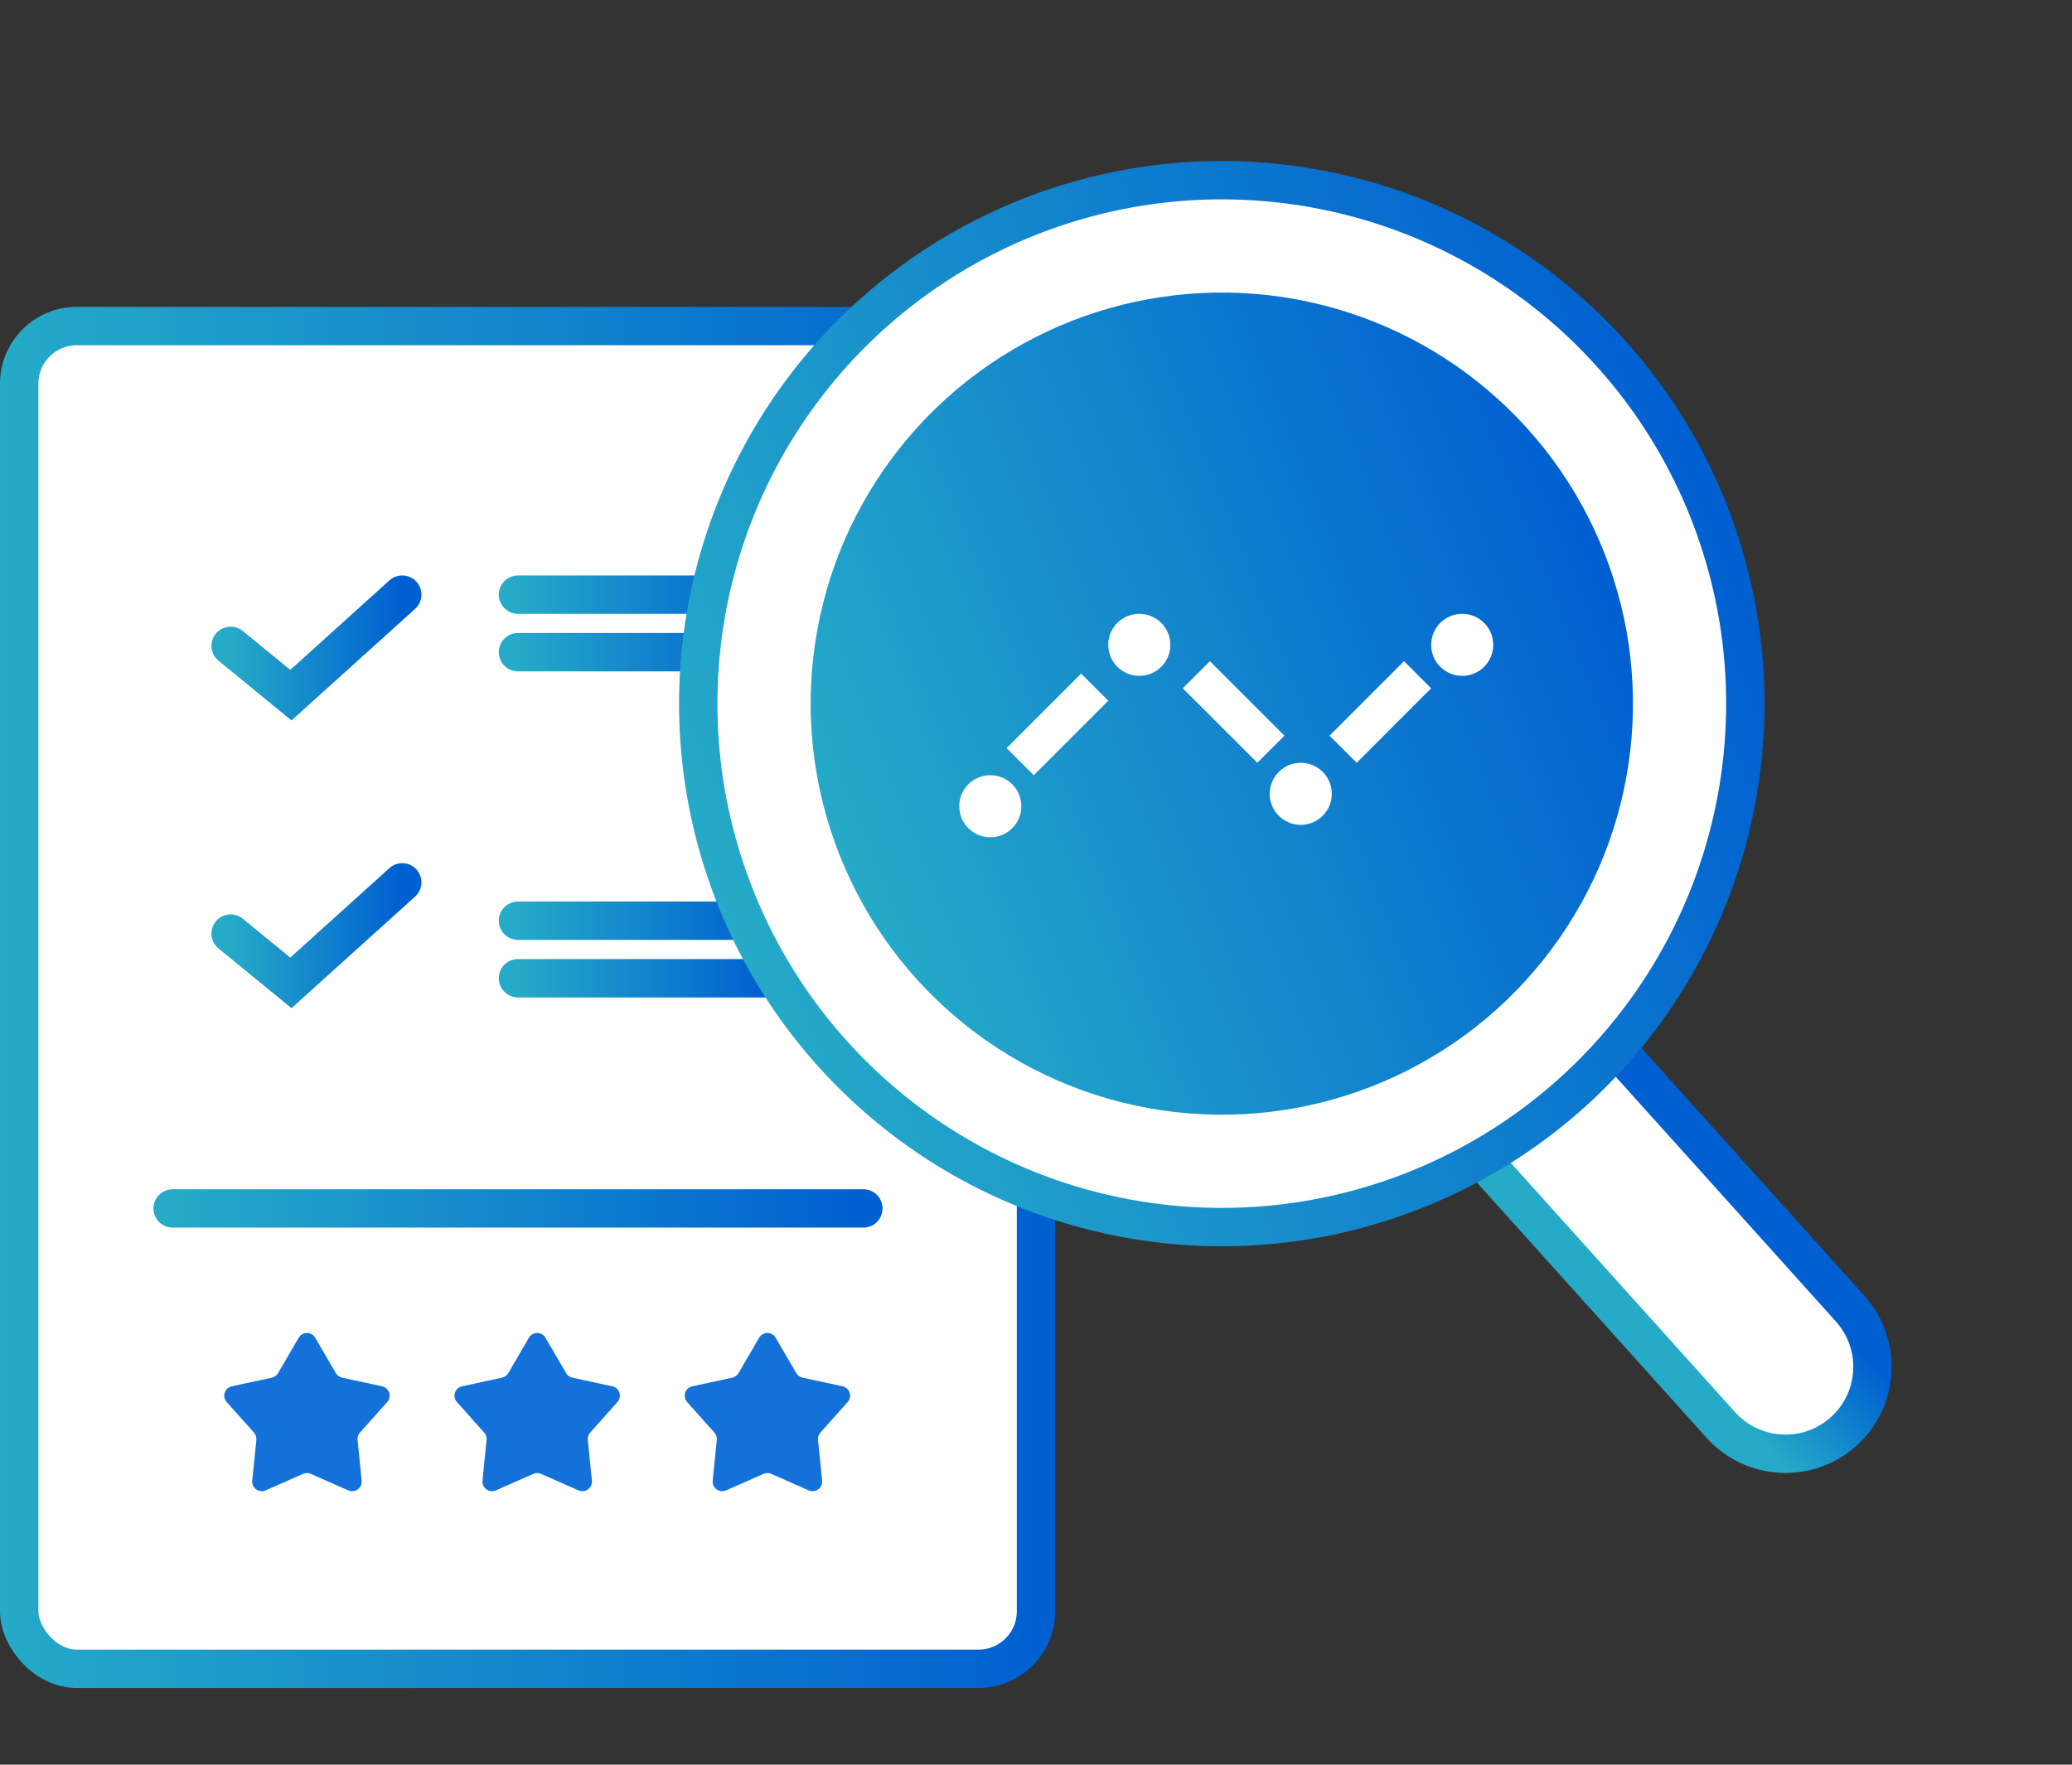 <svg width="108" height="92" viewBox="0 0 108 92" fill="none" xmlns="http://www.w3.org/2000/svg">
<rect x="0" y="0" width="108" height="92" fill="#333333" stroke="none"/>
<rect x="1" y="17" width="53" height="70" rx="3" fill="white" stroke="url(#paint0_linear_933_14553)" stroke-width="2"/>
<path d="M12.022 33.671L15.162 36.241L20.967 31" stroke="url(#paint1_linear_933_14553)" stroke-width="2" stroke-linecap="round"/>
<path d="M12.022 48.671L15.162 51.241L20.967 46" stroke="url(#paint2_linear_933_14553)" stroke-width="2" stroke-linecap="round"/>
<path d="M15.568 69.742C15.761 69.411 16.239 69.411 16.432 69.742L17.506 71.585C17.576 71.706 17.695 71.792 17.832 71.822L19.916 72.273C20.291 72.354 20.439 72.809 20.183 73.095L18.762 74.686C18.669 74.79 18.623 74.929 18.638 75.069L18.852 77.191C18.891 77.572 18.504 77.853 18.153 77.699L16.202 76.839C16.073 76.782 15.927 76.782 15.798 76.839L13.847 77.699C13.496 77.853 13.109 77.572 13.148 77.191L13.362 75.069C13.377 74.929 13.331 74.79 13.238 74.686L11.817 73.095C11.561 72.809 11.709 72.354 12.084 72.273L14.168 71.822C14.305 71.792 14.424 71.706 14.495 71.585L15.568 69.742Z" fill="#1571DA"/>
<path d="M27.568 69.742C27.761 69.411 28.239 69.411 28.432 69.742L29.506 71.585C29.576 71.706 29.695 71.792 29.832 71.822L31.916 72.273C32.291 72.354 32.439 72.809 32.183 73.095L30.762 74.686C30.669 74.79 30.623 74.929 30.638 75.069L30.852 77.191C30.891 77.572 30.504 77.853 30.153 77.699L28.202 76.839C28.073 76.782 27.927 76.782 27.798 76.839L25.847 77.699C25.496 77.853 25.109 77.572 25.148 77.191L25.362 75.069C25.377 74.929 25.331 74.79 25.238 74.686L23.817 73.095C23.561 72.809 23.709 72.354 24.084 72.273L26.168 71.822C26.305 71.792 26.424 71.706 26.494 71.585L27.568 69.742Z" fill="#1571DA"/>
<path d="M39.568 69.742C39.761 69.411 40.239 69.411 40.432 69.742L41.505 71.585C41.576 71.706 41.695 71.792 41.832 71.822L43.916 72.273C44.291 72.354 44.439 72.809 44.183 73.095L42.762 74.686C42.669 74.79 42.623 74.929 42.638 75.069L42.852 77.191C42.891 77.572 42.504 77.853 42.153 77.699L40.202 76.839C40.073 76.782 39.927 76.782 39.798 76.839L37.847 77.699C37.496 77.853 37.109 77.572 37.148 77.191L37.362 75.069C37.377 74.929 37.331 74.79 37.238 74.686L35.817 73.095C35.561 72.809 35.709 72.354 36.084 72.273L38.168 71.822C38.305 71.792 38.424 71.706 38.495 71.585L39.568 69.742Z" fill="#1571DA"/>
<path d="M9 63H45" stroke="url(#paint3_linear_933_14553)" stroke-width="2" stroke-linecap="round"/>
<path d="M27 48H40" stroke="url(#paint4_linear_933_14553)" stroke-width="2" stroke-linecap="round"/>
<path d="M27 51H40" stroke="url(#paint5_linear_933_14553)" stroke-width="2" stroke-linecap="round"/>
<path d="M27 31H40" stroke="url(#paint6_linear_933_14553)" stroke-width="2" stroke-linecap="round"/>
<path d="M27 34H40" stroke="url(#paint7_linear_933_14553)" stroke-width="2" stroke-linecap="round"/>
<path d="M66.394 46.888L65.65 47.557L66.319 48.301L89.693 74.288C91.367 76.15 94.234 76.302 96.097 74.628C97.959 72.953 98.11 70.086 96.436 68.224L73.062 42.236L72.393 41.492L71.65 42.161L66.394 46.888Z" fill="white" stroke="url(#paint8_linear_933_14553)" stroke-width="2"/>
<circle cx="63.684" cy="36.683" r="27.289" transform="rotate(-21.482 63.684 36.683)" fill="white" stroke="url(#paint9_linear_933_14553)" stroke-width="2"/>
<circle cx="63.685" cy="36.683" r="21.431" transform="rotate(-21.482 63.685 36.683)" fill="url(#paint10_linear_933_14553)"/>
<path fill-rule="evenodd" clip-rule="evenodd" d="M61.002 33.618C61.002 34.512 60.278 35.236 59.384 35.236C58.49 35.236 57.766 34.512 57.766 33.618C57.766 32.724 58.49 32 59.384 32C60.278 32 61.002 32.724 61.002 33.618ZM53.236 42.033C53.236 42.927 52.512 43.651 51.618 43.651C50.724 43.651 50 42.927 50 42.033C50 41.139 50.724 40.415 51.618 40.415C52.512 40.415 53.236 41.139 53.236 42.033ZM67.799 43.004C68.693 43.004 69.418 42.279 69.418 41.386C69.418 40.492 68.693 39.767 67.799 39.767C66.906 39.767 66.181 40.492 66.181 41.386C66.181 42.279 66.906 43.004 67.799 43.004ZM77.833 33.618C77.833 34.512 77.108 35.236 76.215 35.236C75.321 35.236 74.597 34.512 74.597 33.618C74.597 32.724 75.321 32 76.215 32C77.108 32 77.833 32.724 77.833 33.618ZM53.883 40.415L57.767 36.531L56.352 35.117L52.469 39L53.883 40.415ZM74.597 35.884L70.713 39.767L69.299 38.353L73.183 34.469L74.597 35.884ZM61.652 35.884L65.536 39.767L66.95 38.353L63.066 34.47L61.652 35.884Z" fill="white"/>
<defs>
<linearGradient id="paint0_linear_933_14553" x1="0" y1="52" x2="55" y2="52" gradientUnits="userSpaceOnUse">
<stop stop-color="#25AAC8"/>
<stop offset="1" stop-color="#005FD1"/>
</linearGradient>
<linearGradient id="paint1_linear_933_14553" x1="12.022" y1="33.671" x2="20.989" y2="33.596" gradientUnits="userSpaceOnUse">
<stop stop-color="#25AAC8"/>
<stop offset="1" stop-color="#005FD1"/>
</linearGradient>
<linearGradient id="paint2_linear_933_14553" x1="12.022" y1="48.671" x2="20.989" y2="48.596" gradientUnits="userSpaceOnUse">
<stop stop-color="#25AAC8"/>
<stop offset="1" stop-color="#005FD1"/>
</linearGradient>
<linearGradient id="paint3_linear_933_14553" x1="9" y1="63.5" x2="45" y2="63.5" gradientUnits="userSpaceOnUse">
<stop stop-color="#25AAC8"/>
<stop offset="1" stop-color="#005FD1"/>
</linearGradient>
<linearGradient id="paint4_linear_933_14553" x1="27" y1="48.5" x2="40" y2="48.5" gradientUnits="userSpaceOnUse">
<stop stop-color="#25AAC8"/>
<stop offset="1" stop-color="#005FD1"/>
</linearGradient>
<linearGradient id="paint5_linear_933_14553" x1="27" y1="51.5" x2="40" y2="51.5" gradientUnits="userSpaceOnUse">
<stop stop-color="#25AAC8"/>
<stop offset="1" stop-color="#005FD1"/>
</linearGradient>
<linearGradient id="paint6_linear_933_14553" x1="27" y1="31.5" x2="40" y2="31.5" gradientUnits="userSpaceOnUse">
<stop stop-color="#25AAC8"/>
<stop offset="1" stop-color="#005FD1"/>
</linearGradient>
<linearGradient id="paint7_linear_933_14553" x1="27" y1="34.5" x2="40" y2="34.5" gradientUnits="userSpaceOnUse">
<stop stop-color="#25AAC8"/>
<stop offset="1" stop-color="#005FD1"/>
</linearGradient>
<linearGradient id="paint8_linear_933_14553" x1="79.931" y1="61.94" x2="85.187" y2="57.212" gradientUnits="userSpaceOnUse">
<stop stop-color="#25AAC8"/>
<stop offset="1" stop-color="#005FD1"/>
</linearGradient>
<linearGradient id="paint9_linear_933_14553" x1="35.395" y1="36.683" x2="91.972" y2="36.683" gradientUnits="userSpaceOnUse">
<stop stop-color="#25AAC8"/>
<stop offset="1" stop-color="#005FD1"/>
</linearGradient>
<linearGradient id="paint10_linear_933_14553" x1="42.254" y1="36.683" x2="85.116" y2="36.683" gradientUnits="userSpaceOnUse">
<stop stop-color="#25AAC8"/>
<stop offset="1" stop-color="#005FD1"/>
</linearGradient>
</defs>
</svg>
